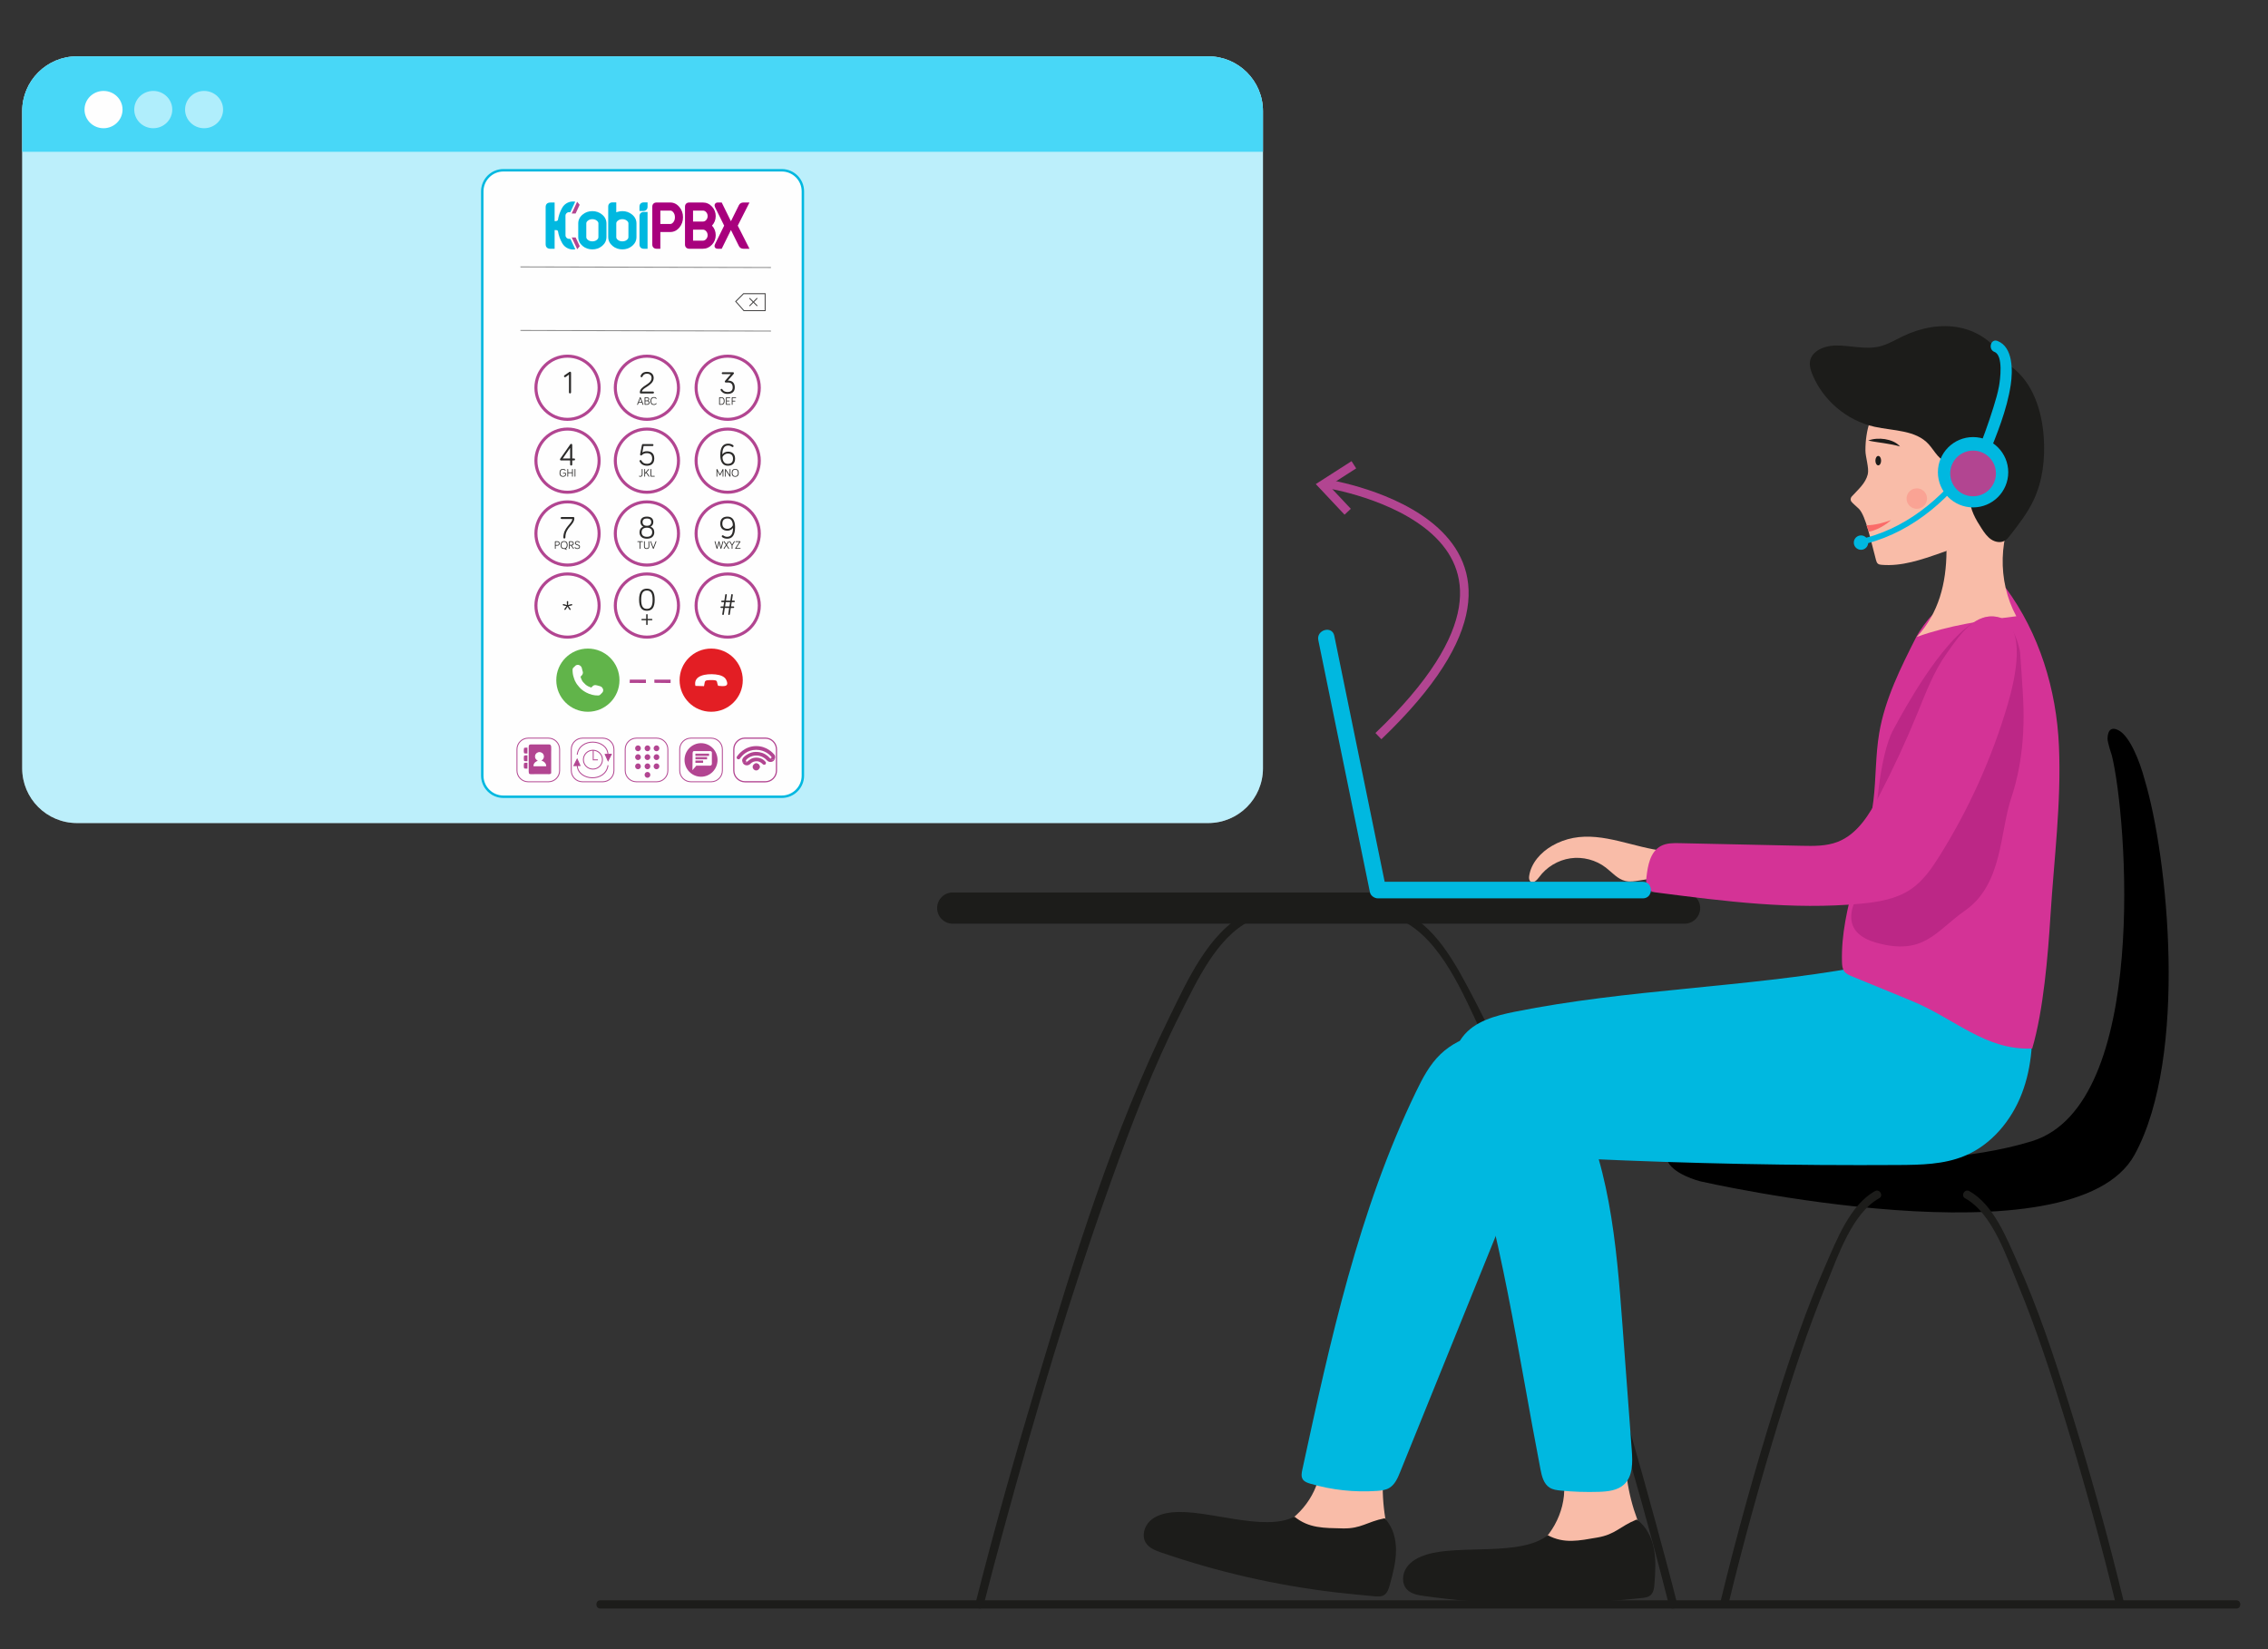 <?xml version="1.0" encoding="UTF-8"?>
<!DOCTYPE svg PUBLIC "-//W3C//DTD SVG 1.1//EN" "http://www.w3.org/Graphics/SVG/1.1/DTD/svg11.dtd">
<!-- Creator: CorelDRAW 2019 (64-Bit) -->
<svg xmlns="http://www.w3.org/2000/svg" xml:space="preserve" width="186.267mm" height="135.467mm" version="1.1" style="shape-rendering:geometricPrecision; text-rendering:geometricPrecision; image-rendering:optimizeQuality; fill-rule:evenodd; clip-rule:evenodd"
viewBox="0 0 18626.66 13546.66"
 xmlns:xlink="http://www.w3.org/1999/xlink">
 <rect x="0" y="0" width="18626.66" height="13546.66" fill="#333333" stroke="none"/>
 <defs>
  <style type="text/css">
   <![CDATA[
    .str8 {stroke:#B24591;stroke-width:70.56;stroke-miterlimit:22.926}
    .str3 {stroke:#B24591;stroke-width:25;stroke-miterlimit:22.926}
    .str4 {stroke:#00B8E0;stroke-width:25;stroke-miterlimit:22.926}
    .str0 {stroke:#00B8E0;stroke-width:20;stroke-miterlimit:22.926}
    .str2 {stroke:#B24591;stroke-width:10;stroke-miterlimit:22.926}
    .str5 {stroke:#FEFEFE;stroke-width:7.62;stroke-miterlimit:22.926}
    .str6 {stroke:#898989;stroke-width:7.62;stroke-miterlimit:22.926}
    .str7 {stroke:#434242;stroke-width:7.62;stroke-miterlimit:22.926}
    .str1 {stroke:#B24591;stroke-width:7.62;stroke-miterlimit:22.926}
    .fil17 {fill:none}
    .fil23 {fill:#FEFEFE}
    .fil13 {fill:#FEFEFE}
    .fil24 {fill:#E31E24}
    .fil15 {fill:#B24591}
    .fil12 {fill:#48D7F7}
    .fil16 {fill:#61B44A}
    .fil25 {fill:#FEFEFF}
    .fil19 {fill:#FEFEFE;fill-rule:nonzero}
    .fil18 {fill:#2B2A29;fill-rule:nonzero}
    .fil20 {fill:#B24591;fill-rule:nonzero}
    .fil2 {fill:black;fill-rule:nonzero}
    .fil3 {fill:#00B8E0;fill-rule:nonzero}
    .fil9 {fill:#00B8E0;fill-rule:nonzero}
    .fil1 {fill:#1C1C1A;fill-rule:nonzero}
    .fil5 {fill:#B24591;fill-rule:nonzero}
    .fil4 {fill:#D43396;fill-rule:nonzero}
    .fil0 {fill:#F9BCA8;fill-rule:nonzero}
    .fil6 {fill:#FB6B69;fill-rule:nonzero}
    .fil22 {fill:#A8007D;fill-rule:nonzero}
    .fil21 {fill:#00B8E0;fill-rule:nonzero}
    .fil8 {fill:#870D62;fill-rule:nonzero;fill-opacity:0.302}
    .fil7 {fill:#FB6B69;fill-rule:nonzero;fill-opacity:0.302}
    .fil11 {fill:#48D7F7;fill-opacity:0.361}
    .fil14 {fill:#FEFEFE;fill-opacity:0.569}
    .fil10 {fill:#FEFEFE}
   ]]>
  </style>
    <mask id="id0">
  <linearGradient id="id1" gradientUnits="userSpaceOnUse" x1="4401.43" y1="3185.03" x2="4920.47" y2="3185.03">
   <stop offset="0" style="stop-opacity:0; stop-color:white"/>
   <stop offset="1" style="stop-opacity:1; stop-color:white"/>
  </linearGradient>
     <rect style="fill:url(#id1)" x="4388.93" y="2913.01" width="544.04" height="544.03"/>
    </mask>
    <mask id="id2">
  <linearGradient id="id3" gradientUnits="userSpaceOnUse" x1="5053.47" y1="3185.03" x2="5572.51" y2="3185.03">
   <stop offset="0" style="stop-opacity:0; stop-color:white"/>
   <stop offset="1" style="stop-opacity:1; stop-color:white"/>
  </linearGradient>
     <rect style="fill:url(#id3)" x="5040.97" y="2913.01" width="544.04" height="544.03"/>
    </mask>
    <mask id="id4">
  <linearGradient id="id5" gradientUnits="userSpaceOnUse" x1="5716.86" y1="3185.03" x2="6235.9" y2="3185.03">
   <stop offset="0" style="stop-opacity:0; stop-color:white"/>
   <stop offset="1" style="stop-opacity:1; stop-color:white"/>
  </linearGradient>
     <rect style="fill:url(#id5)" x="5704.36" y="2913.01" width="544.04" height="544.03"/>
    </mask>
    <mask id="id6">
  <linearGradient id="id7" gradientUnits="userSpaceOnUse" x1="4401.43" y1="3783.89" x2="4920.47" y2="3783.89">
   <stop offset="0" style="stop-opacity:0; stop-color:white"/>
   <stop offset="1" style="stop-opacity:1; stop-color:white"/>
  </linearGradient>
     <rect style="fill:url(#id7)" x="4388.93" y="3511.88" width="544.04" height="544.03"/>
    </mask>
    <mask id="id8">
  <linearGradient id="id9" gradientUnits="userSpaceOnUse" x1="5053.47" y1="3783.89" x2="5572.51" y2="3783.89">
   <stop offset="0" style="stop-opacity:0; stop-color:white"/>
   <stop offset="1" style="stop-opacity:1; stop-color:white"/>
  </linearGradient>
     <rect style="fill:url(#id9)" x="5040.97" y="3511.88" width="544.04" height="544.03"/>
    </mask>
    <mask id="id10">
  <linearGradient id="id11" gradientUnits="userSpaceOnUse" x1="5716.86" y1="3783.89" x2="6235.9" y2="3783.89">
   <stop offset="0" style="stop-opacity:0; stop-color:white"/>
   <stop offset="1" style="stop-opacity:1; stop-color:white"/>
  </linearGradient>
     <rect style="fill:url(#id11)" x="5704.36" y="3511.88" width="544.04" height="544.03"/>
    </mask>
    <mask id="id12">
  <linearGradient id="id13" gradientUnits="userSpaceOnUse" x1="4401.43" y1="4382.05" x2="4920.47" y2="4382.05">
   <stop offset="0" style="stop-opacity:0; stop-color:white"/>
   <stop offset="1" style="stop-opacity:1; stop-color:white"/>
  </linearGradient>
     <rect style="fill:url(#id13)" x="4388.93" y="4110.04" width="544.04" height="544.03"/>
    </mask>
    <mask id="id14">
  <linearGradient id="id15" gradientUnits="userSpaceOnUse" x1="5053.47" y1="4382.05" x2="5572.51" y2="4382.05">
   <stop offset="0" style="stop-opacity:0; stop-color:white"/>
   <stop offset="1" style="stop-opacity:1; stop-color:white"/>
  </linearGradient>
     <rect style="fill:url(#id15)" x="5040.97" y="4110.04" width="544.04" height="544.03"/>
    </mask>
    <mask id="id16">
  <linearGradient id="id17" gradientUnits="userSpaceOnUse" x1="5716.86" y1="4382.05" x2="6235.9" y2="4382.05">
   <stop offset="0" style="stop-opacity:0; stop-color:white"/>
   <stop offset="1" style="stop-opacity:1; stop-color:white"/>
  </linearGradient>
     <rect style="fill:url(#id17)" x="5704.36" y="4110.04" width="544.04" height="544.03"/>
    </mask>
    <mask id="id18">
  <linearGradient id="id19" gradientUnits="userSpaceOnUse" x1="4401.43" y1="4974.08" x2="4920.47" y2="4974.08">
   <stop offset="0" style="stop-opacity:0; stop-color:white"/>
   <stop offset="1" style="stop-opacity:1; stop-color:white"/>
  </linearGradient>
     <rect style="fill:url(#id19)" x="4388.93" y="4702.06" width="544.04" height="544.04"/>
    </mask>
    <mask id="id20">
  <linearGradient id="id21" gradientUnits="userSpaceOnUse" x1="5053.47" y1="4974.08" x2="5572.51" y2="4974.08">
   <stop offset="0" style="stop-opacity:0; stop-color:white"/>
   <stop offset="1" style="stop-opacity:1; stop-color:white"/>
  </linearGradient>
     <rect style="fill:url(#id21)" x="5040.97" y="4702.06" width="544.04" height="544.04"/>
    </mask>
    <mask id="id22">
  <linearGradient id="id23" gradientUnits="userSpaceOnUse" x1="5716.86" y1="4974.08" x2="6235.9" y2="4974.08">
   <stop offset="0" style="stop-opacity:0; stop-color:white"/>
   <stop offset="1" style="stop-opacity:1; stop-color:white"/>
  </linearGradient>
     <rect style="fill:url(#id23)" x="5704.36" y="4702.06" width="544.04" height="544.04"/>
    </mask>
 </defs>
 <g id="Layer_x0020_1">
  <path class="fil0" d="M13670.72 6990.38c-252.62,-27.32 -499.69,-154.48 -749.4,-107.48 -60.87,11.46 -119.78,33.26 -173.45,64.19 -92.95,53.57 -172.73,141.1 -188.93,247.15 -2.55,16.69 -2.22,36.66 11.28,46.8 23.38,17.58 52.66,-11.42 69.82,-35.1 60.48,-83.43 155.63,-140.9 257.63,-155.59 101.99,-14.7 209.48,13.56 291.06,76.51 51.51,39.75 96.09,94.16 159.35,109.39 37.36,8.98 76.51,2.82 114.44,-3.37 74.9,-12.24 149.81,-24.48 224.7,-36.71l-16.5 -205.79z"/>
  <path class="fil0" d="M13348.49 11987.65c7.7,223.92 64.32,446.01 164.77,646.28 -452.92,65.23 -863.14,355.15 -1320.7,350.06 197.11,-100.01 398.11,-210.63 530.3,-387.78 132.19,-177.15 176.19,-439.16 45.07,-617.09l580.56 8.53z"/>
  <path class="fil1" d="M7824.8 7587.44l6010.1 0c70.86,0 128.3,-57.44 128.3,-128.3 0,-70.85 -57.44,-128.29 -128.3,-128.29l-6010.1 0c-70.86,0 -128.3,57.44 -128.3,128.29 0,70.86 57.44,128.3 128.3,128.3z"/>
  <path class="fil2" d="M13963.2 9462.1c0,0 1726.08,222.93 2727,-88.96 964.77,-300.62 778.03,-2669.08 653.76,-3168.35 -1.05,-3.08 -35.05,-103.87 -35.05,-135.48 0,-32.12 7.65,-115.43 93.26,-68.8 85.61,46.62 166.93,236.44 211.3,403.36 0.2,0.71 0.23,1.27 0.41,1.98 189.21,627.19 360.41,2264.03 -81.76,3077.37 -501.47,922.41 -3568.92,220.16 -3568.92,220.16 0,0 -238.13,-59.63 -273.19,-180.41 -35.06,-120.77 273.19,-60.87 273.19,-60.87z"/>
  <path class="fil1" d="M17379.04 13184.91c-123.23,-509.76 -263.52,-1016.22 -417.15,-1517.61 -115.49,-376.95 -238.3,-753.2 -389.06,-1117.75 -91.12,-220.32 -209.41,-582.9 -433.84,-706.72 -38.35,-21.15 -4.08,-79.94 34.33,-58.75 200.9,110.84 309.9,393.42 397.67,589.78 164.68,368.47 293.19,753.35 413.94,1138.04 171.35,545.95 325.25,1098.67 459.72,1654.92 10.29,42.54 -55.3,60.69 -65.61,18.09z"/>
  <path class="fil1" d="M14127.68 13166.82c134.47,-556.25 288.36,-1108.97 459.72,-1654.92 118.81,-378.51 245.45,-756.72 405.94,-1119.9 89.01,-201.41 199.71,-494.29 405.67,-607.92 38.37,-21.16 72.73,37.57 34.34,58.75 -224.52,123.86 -342.67,486.33 -433.85,706.72 -150.81,364.51 -273.57,740.81 -389.06,1117.75 -153.61,501.39 -293.92,1007.85 -417.15,1517.61 -10.29,42.54 -75.91,24.53 -65.61,-18.09z"/>
  <path class="fil1" d="M13707.85 13188.08c-145.96,-578.75 -308.34,-1153.78 -478.22,-1725.9 -300.16,-1010.89 -614.4,-2036.43 -1067.63,-2991.01 -142.07,-299.2 -323.9,-744.24 -638.36,-904.3 -39.03,-19.86 -4.64,-78.58 34.33,-58.74 257.66,131.14 418.16,451.67 546.17,694.73 224.57,426.37 401.21,878.69 566.86,1330.54 355.71,970.29 650.77,1963.35 923.13,2959.9 61.52,225.07 122.26,450.45 179.33,676.69 10.71,42.47 -54.89,60.58 -65.61,18.09z"/>
  <path class="fil1" d="M8011.84 13169.99c155.08,-614.88 328.22,-1225.72 510.21,-1833.11 302.55,-1009.78 618.04,-2038.08 1084.22,-2986.54 140.42,-285.72 319.51,-688.74 621.05,-842.21 38.94,-19.81 73.41,38.86 34.34,58.74 -270.67,137.76 -433.52,494.42 -563.34,750.92 -226.3,447.14 -406.07,917.96 -574.78,1389.29 -335.03,936.04 -618.11,1891.06 -879.26,2850.09 -57.15,209.88 -113.63,420 -166.83,630.91 -10.7,42.43 -76.33,24.46 -65.61,-18.09z"/>
  <path class="fil1" d="M13441.52 12481.59c-141.27,58.06 -172.66,122.21 -323.21,148.02 -150.54,25.8 -271.9,53.17 -406.61,-18.82 -221.44,175.79 -724.63,74.85 -994.66,158.62 -62.9,19.52 -125.5,50.58 -163.5,104.35 -38.01,53.77 -43.63,134.42 1.5,182.36 34.74,36.92 88.85,46.52 139.06,53.56 486.75,68.23 980.87,83.79 1470.95,46.3 105.53,-8.08 210.85,-18.61 316.17,-29.12 26.08,-2.61 53.91,-5.94 73.84,-22.94 26.07,-22.24 30.36,-60.25 32.79,-94.43 6.78,-95.53 13.52,-192.34 -4.34,-286.43 -17.84,-94.1 -63.38,-186.75 -141.99,-241.47z"/>
  <path class="fil0" d="M11375.61 11968.79c-35.39,221.23 -22.44,450.07 37.73,665.88 -457,-22.86 -915.22,182.99 -1363.31,90.23 212.64,-60.35 431.13,-130.37 594.85,-278.86 163.72,-148.5 257.16,-397.2 162.6,-597l568.13 119.75z"/>
  <path class="fil1" d="M11372.16 12471.4c-149.78,29.9 -192.9,86.83 -345.6,83.28 -152.67,-3.56 -277.04,0.02 -395.42,-96.48 -251.06,130.05 -725.54,-65.54 -1006.64,-35.12 -65.46,7.08 -132.85,25.57 -180.47,71.04 -47.63,45.48 -68.6,123.56 -33.51,179.26 27.01,42.91 78.29,62.71 126.2,79.24 464.62,160.35 946.59,270.39 1434.75,327.61 105.1,12.31 210.49,22.2 315.88,32.07 26.08,2.45 54.05,4.53 76.87,-8.34 29.85,-16.83 41.33,-53.3 50.28,-86.38 25,-92.46 50.17,-186.17 50.7,-281.96 0.54,-95.77 -26.39,-195.44 -93.04,-264.22z"/>
  <path class="fil3" d="M12891.34 8931.79c327.1,587.76 383.93,1282.75 433.78,1953.56 25.5,343.07 51,686.14 76.49,1029.2 7.32,98.53 9.26,211.71 -63.2,278.89 -54.08,50.12 -133.85,58.42 -207.53,60.8 -104.25,3.36 -208.7,-0.06 -312.49,-10.22 -31.88,-3.11 -64.94,-7.29 -91.96,-24.49 -48.69,-30.99 -63.9,-93.87 -74.86,-150.54 -185.97,-962.88 -320.36,-1940.59 -629.17,-2871.37 -74.44,-224.42 -153.11,-491.16 -10.67,-679.88 97.75,-129.54 269.22,-174.89 428.32,-206.83 928.81,-186.44 1884.98,-197.8 2817.35,-365.56l441.69 275.56 -2807.75 710.88z"/>
  <path class="fil1" d="M18366.63 13213.05c-1518.74,0 -3037.48,0 -4556.22,0 -2403.96,0 -4807.89,0 -7211.84,0 -555.96,0 -1111.93,0 -1667.88,0 -43.78,0 -43.86,-68.03 0,-68.03 1518.74,0 3037.47,0 4556.21,0 2403.93,0 4807.89,0 7211.85,0 555.95,0 1111.91,0 1667.88,0 43.77,0 43.85,68.03 0,68.03z"/>
  <path class="fil3" d="M16679.69 8273.68c23.48,238.55 11.33,484.93 -74.59,708.73 -85.92,223.78 -252.23,423.32 -474.11,514.05 -168.4,68.88 -355.4,72.01 -537.34,73.16 -858.24,5.42 -1716.64,-11.68 -2574,-51.28 -116.06,-5.36 -237.1,-10.25 -343.21,37.1 -173.22,77.29 -259.38,269.17 -330.56,444.98 -282.48,697.6 -564.96,1395.19 -847.44,2092.79 -19.9,49.15 -42.63,101.71 -88.21,128.84 -30.4,18.09 -66.93,22.16 -102.25,24.62 -184.09,12.82 -370.43,-7.42 -547.48,-59.48 -23.42,-6.89 -48.62,-15.76 -61.54,-36.47 -14.21,-22.72 -9.02,-52.02 -3.35,-78.2 229.12,-1058.31 462.1,-2128.1 933.01,-3103.17 54.06,-111.96 112.84,-224.7 202.76,-310.56 171.54,-163.78 424.33,-202.48 660.42,-225.19 975.11,-93.78 1979.16,-53.3 2907.11,-367.2 43.69,-14.79 90.94,-33.48 112.73,-74.11 21.8,-40.64 -5.12,-105.72 -50.88,-100.05l1218.93 381.44z"/>
  <path class="fil4" d="M16471.76 4827.72c-115.34,65.9 -230.24,141.27 -427.22,182.08 -50.29,10.43 -135.32,12.15 -175.61,44 -33.54,26.52 -110.27,137.26 -129.58,175.42 -128.57,253.98 -258.8,512.89 -305.96,793.65 -30.71,182.8 -25.21,369.8 -47.39,553.82 -54.02,448.2 -271.19,874.01 -258.12,1325.27 0.78,27.11 3,55.95 19.19,77.72 15.13,20.34 39.75,30.84 63.19,40.47 162.95,66.92 325.88,133.85 488.83,200.76 356.11,146.26 606.51,408.95 991.11,391.89 92.27,-311.89 129.48,-765.33 149.86,-1090.4 29.12,-464.66 90.09,-928.96 69.73,-1394.07 -20.35,-465.12 -161.27,-926.23 -438.03,-1300.61z"/>
  <path class="fil0" d="M15877.63 3006.17c-169.83,-21.78 -336.15,89.93 -422.19,237.97 -86.04,148.03 -135.45,285.94 -135.07,457.17 0.13,52.23 31.91,144.59 19.24,195.26 -18.46,73.8 -78.62,123.86 -129.82,180.11 -14.4,15.81 -12.29,30.91 -6.12,41.81 6.35,11.19 54.23,51.76 63.19,60.98 58.1,59.8 98.4,266.43 140.29,420.26 3.1,11.38 6.85,23.47 16.07,30.81 8.35,6.65 19.58,8.1 30.22,9 164.25,14.03 325.62,-41.36 481.16,-95.95 45.52,-15.98 91.03,-31.95 136.54,-47.93 156.42,-54.9 323.49,-117.76 416.59,-254.91 80.26,-118.27 89.7,-271.5 70.96,-413.21 -37.93,-286.76 -183.56,-557.97 -401.65,-748l-279.41 -73.37z"/>
  <path class="fil0" d="M15986.31 4525.43c-1.44,265.42 -63.48,511.56 -243.94,706.19 262.39,-94.28 540.49,-135.75 817.27,-169.54 -158.21,-291 -148.14,-666.24 25.44,-948.35l-598.77 411.7z"/>
  <path class="fil1" d="M16464.81 2980.15c-61.04,-149.72 -207.69,-255.29 -365.95,-288.34 -158.25,-33.06 -325.44,0.32 -471.18,70.3 -62.83,30.17 -123.36,67.34 -191.13,83.64 -118.12,28.4 -241.39,-9.93 -362.85,-7.74 -90.16,1.64 -196.7,43.95 -209.08,133.25 -4.76,34.36 6,68.89 18.96,101.06 86.75,215.32 284,382.63 510.61,433.05 155.72,34.67 339.36,25.73 446.15,144.24 50.77,56.36 88.84,142.91 164.63,145.47 60.99,2.05 123.99,-55.65 176.29,-24.21 32.36,19.46 39.21,63.52 35.91,101.15 -6.57,75.05 -39.52,146.78 -39.2,222.12 0.39,90.2 48.07,172.78 97.49,248.24 21.59,32.95 44.59,66.31 77.21,88.38 32.63,22.07 77.36,30.62 111.57,11.09 18.15,-10.36 31.47,-27.28 44.32,-43.78 70.9,-91.11 142.39,-183.15 191.95,-287.44 76.33,-160.6 96.79,-343.4 84.35,-520.79 -15.26,-217.83 -89.07,-446.99 -264.74,-576.7 -17.17,-12.67 -39.33,-24.71 -58.79,-15.93l3.48 -17.06z"/>
  <path class="fil3" d="M16261.49 3745.41c-226.64,332.36 -533.95,615.02 -930.82,719.19 -29.14,7.65 -41.56,-37.43 -12.44,-45.07 385.07,-101.07 683.01,-375.26 902.89,-697.71 16.85,-24.71 57.38,-1.35 40.37,23.59z"/>
  <path class="fil3" d="M16229.37 3740.32c52.97,-129.87 101.24,-261.52 142.61,-395.57 17.38,-56.32 34.52,-113.02 45.23,-171.06 9.87,-53.47 37.13,-253.92 -36.77,-282.74 -55.44,-21.62 -31.32,-112.05 24.86,-90.14 129.02,50.32 125.51,245.73 108.53,359.64 -30.86,207.02 -115.67,411.95 -194.31,604.72 -22.43,54.96 -112.91,30.92 -90.15,-24.85z"/>
  <path class="fil3" d="M15225 4457.06c0,32.65 26.46,59.12 59.11,59.12 32.65,0 59.12,-26.47 59.12,-59.12 0,-32.64 -26.47,-59.11 -59.12,-59.11 -32.65,0 -59.11,26.47 -59.11,59.11z"/>
  <path class="fil3" d="M15915.7 3879.12c0,159.5 129.29,288.8 288.79,288.8 159.49,0 288.79,-129.3 288.79,-288.8 0,-159.49 -129.3,-288.79 -288.79,-288.79 -159.5,0 -288.79,129.3 -288.79,288.79z"/>
  <path class="fil5" d="M16016.8 3889c0,103.65 84.03,187.68 187.69,187.68 103.66,0 187.69,-84.03 187.69,-187.68 0,-103.66 -84.03,-187.69 -187.69,-187.69 -103.66,0 -187.69,84.03 -187.69,187.69z"/>
  <path class="fil1" d="M15604.77 3667.41c-31.46,-36.22 -78.96,-52.55 -124.19,-60.33 -23.04,-3.53 -46.31,-4.42 -69.39,-2.73 -23.07,1.41 -45.9,6.49 -67.96,14.3 45.73,10.53 89.04,14.97 132.06,22.02 21.51,3.11 42.82,7.02 64.25,11.13 21.25,4.8 43,8.6 65.23,15.61z"/>
  <path class="fil1" d="M15402.34 3783.87c0,21.39 10.49,38.72 23.44,38.72 12.95,0 23.45,-17.33 23.45,-38.72 0,-21.4 -10.5,-38.74 -23.45,-38.74 -12.95,0 -23.44,17.34 -23.44,38.74z"/>
  <path class="fil6" d="M15328.6 4313.88c0,0 69.24,6.2 202.21,-41.49 0,0 -82.41,76.96 -182.89,95.39l-19.32 -53.9z"/>
  <path class="fil7" d="M15658.27 4095.39c0,46.44 37.65,84.08 84.1,84.08 46.44,0 84.08,-37.64 84.08,-84.08 0,-46.44 -37.64,-84.09 -84.08,-84.09 -46.45,0 -84.1,37.65 -84.1,84.09z"/>
  <path class="fil8" d="M15318.76 7265.25l72.96 -426.04 13.52 -118.23c0,0 29.3,-511.64 141.41,-721.6 112.11,-209.97 387.91,-702.81 648.23,-876.55 327.34,-218.49 395.46,234.43 395.46,234.43 6.12,83.58 13.01,165.09 24.47,366.92 24.45,431.14 -55.88,707.05 -97.86,833.2 -93.76,281.83 -69.31,705.84 -377.69,921.68 -241.92,169.31 -338.29,376.33 -734.02,263.19 -395.74,-113.13 -86.48,-477 -86.48,-477z"/>
  <path class="fil4" d="M16426.57 5073.25c-204.18,-57.83 -335.08,148.05 -440.55,296.52 -105.49,148.48 -169.93,321.35 -238.93,489.91 -93.28,227.88 -196.87,451.55 -310.32,670.08 -81.37,156.73 -180.43,322.22 -345.2,385.75 -92.78,35.76 -195.14,34.12 -294.57,31.98 -333.95,-7.17 -667.91,-14.33 -1001.88,-21.51 -52.95,-1.14 -108.66,-1.64 -155.27,23.56 -87.18,47.16 -107.55,160.99 -118.15,259.54 -3.63,33.73 -5.7,72.34 17.93,96.71 18.09,18.64 45.97,22.99 71.73,26.32 553.81,71.54 1113.09,143.22 1669.07,91.15 144.72,-13.55 294.3,-37.59 414.3,-119.61 100.67,-68.78 171.56,-172.36 236.2,-275.75 240.01,-383.9 427.58,-800.53 555.9,-1234.72 68.5,-231.79 155.49,-634.06 -60.26,-719.93z"/>
  <path class="fil9" d="M13492.49 7379.32c-725.28,0 -1450.57,0 -2175.84,0 -28.2,0 -59.68,-20.99 -65.61,-49.95 -141.33,-690.36 -282.66,-1380.72 -423.99,-2071.08 -17.5,-85.48 113.63,-122.03 131.2,-36.17 141.32,690.36 282.66,1380.71 423.99,2071.07 -21.87,-16.64 -43.73,-33.3 -65.59,-49.95 725.27,0 1450.56,0 2175.84,0 87.55,0 87.69,136.08 0,136.08z"/>
  <path class="fil10" d="M10372.49 6310.85c0,248.5 -201.35,449.82 -449.85,449.82l-9290.48 0c-248.52,0 -449.84,-201.32 -449.84,-449.82l0 -5398.14c0,-248.46 201.32,-449.91 449.84,-449.91l9290.48 -0.01c248.51,0 449.84,201.46 449.84,449.92l0.01 5398.14z"/>
  <path class="fil11" d="M10372.49 6310.85c0,248.5 -201.35,449.82 -449.85,449.82l-9290.48 0c-248.52,0 -449.84,-201.32 -449.84,-449.82l0 -5398.14c0,-248.46 201.32,-449.91 449.84,-449.91l9290.48 -0.01c248.51,0 449.84,201.46 449.84,449.92l0.01 5398.14z"/>
  <path class="fil12" d="M182.31 1246.51l0 -333.79c0,-248.47 201.33,-449.92 449.85,-449.92l9290.49 -0.01c248.5,0 449.83,201.46 449.83,449.93l0 333.79 -10190.17 0z"/>
  <ellipse class="fil13" cx="850.29" cy="900.14" rx="156.15" ry="153.15"/>
  <path class="fil14" d="M1258.69 746.99c86.24,0 156.15,68.57 156.15,153.15 0,84.58 -69.91,153.15 -156.15,153.15 -86.24,0 -156.15,-68.57 -156.15,-153.15 0,-84.58 69.91,-153.15 156.15,-153.15z"/>
  <path class="fil14" d="M1676.1 746.99c86.24,0 156.15,68.57 156.15,153.15 0,84.58 -69.91,153.15 -156.15,153.15 -86.24,0 -156.15,-68.57 -156.15,-153.15 0,-84.58 69.91,-153.15 156.15,-153.15z"/>
  <g id="_2200776085728">
   <path class="fil10 str0" d="M4133.98 1398.61l2286.86 0c95.22,0 173.12,77.9 173.12,173.13l0 4799.73c0,95.23 -77.9,173.13 -173.12,173.13l-2286.86 0c-95.23,0 -173.13,-77.9 -173.13,-173.13l0 -4799.73c0,-95.23 77.9,-173.13 173.13,-173.13z"/>
   <polygon class="fil15" points="5171.39,5609.62 5305.03,5610.49 5304.79,5582.67 5172.31,5582.35 "/>
   <polygon class="fil15" points="5374.3,5608.94 5507.31,5610.6 5507.85,5582.77 5374.01,5582.51 "/>
   <path class="fil16" d="M4828.19 5327.53c143.33,0 259.52,116.19 259.52,259.52 0,143.33 -116.19,259.52 -259.52,259.52 -143.33,0 -259.52,-116.19 -259.52,-259.52 0,-143.33 116.19,-259.52 259.52,-259.52z"/>
   <path class="fil17 str1" d="M4337.7 6063.22l166.45 0c50.57,0 91.95,41.38 91.95,91.96l0 174.55c0,50.58 -41.38,91.96 -91.95,91.96l-166.45 0c-50.57,0 -91.95,-41.38 -91.95,-91.96l0 -174.55c0,-50.58 41.38,-91.96 91.95,-91.96z"/>
   <path class="fil17 str1" d="M4783.75 6063.22l166.44 0c50.58,0 91.96,41.38 91.96,91.96l0 174.55c0,50.58 -41.38,91.96 -91.96,91.96l-166.44 0c-50.58,0 -91.95,-41.38 -91.95,-91.96l0 -174.55c0,-50.58 41.37,-91.96 91.95,-91.96z"/>
   <path class="fil17 str1" d="M5226.55 6063.22l166.44 0c50.58,0 91.96,41.38 91.96,91.96l0 174.55c0,50.58 -41.38,91.96 -91.96,91.96l-166.44 0c-50.58,0 -91.95,-41.38 -91.95,-91.96l0 -174.55c0,-50.58 41.37,-91.96 91.95,-91.96z"/>
   <path class="fil17 str1" d="M5674.22 6063.22l166.45 0c50.58,0 91.95,41.38 91.95,91.96l0 174.55c0,50.58 -41.37,91.96 -91.95,91.96l-166.45 0c-50.58,0 -91.95,-41.38 -91.95,-91.96l0 -174.55c0,-50.58 41.37,-91.96 91.95,-91.96z"/>
   <path class="fil17 str2" d="M6118.65 6063.22l166.44 0c50.58,0 91.96,41.38 91.96,91.96l0 174.55c0,50.58 -41.38,91.96 -91.96,91.96l-166.44 0c-50.58,0 -91.96,-41.38 -91.96,-91.96l0 -174.55c0,-50.58 41.38,-91.96 91.96,-91.96z"/>
   <path class="fil17 str3" d="M4660.95 2925.51c143.33,0 259.52,116.19 259.52,259.52 0,143.33 -116.19,259.51 -259.52,259.51 -143.33,0 -259.52,-116.18 -259.52,-259.51 0,-143.33 116.19,-259.52 259.52,-259.52z"/>
   <path class="fil17 str3" d="M5312.99 2925.51c143.32,0 259.52,116.19 259.52,259.52 0,143.33 -116.2,259.51 -259.52,259.51 -143.33,0 -259.52,-116.18 -259.52,-259.51 0,-143.33 116.19,-259.52 259.52,-259.52z"/>
   <path class="fil17 str3" d="M5976.38 2925.51c143.33,0 259.52,116.19 259.52,259.52 0,143.33 -116.19,259.51 -259.52,259.51 -143.33,0 -259.52,-116.18 -259.52,-259.51 0,-143.33 116.19,-259.52 259.52,-259.52z"/>
   <path class="fil17 str3" d="M4660.95 3524.38c143.33,0 259.52,116.18 259.52,259.51 0,143.33 -116.19,259.52 -259.52,259.52 -143.33,0 -259.52,-116.19 -259.52,-259.52 0,-143.33 116.19,-259.51 259.52,-259.51z"/>
   <path class="fil17 str3" d="M5312.99 3524.38c143.32,0 259.52,116.18 259.52,259.51 0,143.33 -116.2,259.52 -259.52,259.52 -143.33,0 -259.52,-116.19 -259.52,-259.52 0,-143.33 116.19,-259.51 259.52,-259.51z"/>
   <path class="fil17 str3" d="M5976.38 3524.38c143.33,0 259.52,116.18 259.52,259.51 0,143.33 -116.19,259.52 -259.52,259.52 -143.33,0 -259.52,-116.19 -259.52,-259.52 0,-143.33 116.19,-259.51 259.52,-259.51z"/>
   <path class="fil17 str3" d="M4660.95 4122.54c143.33,0 259.52,116.19 259.52,259.51 0,143.33 -116.19,259.52 -259.52,259.52 -143.33,0 -259.52,-116.19 -259.52,-259.52 0,-143.32 116.19,-259.51 259.52,-259.51z"/>
   <path class="fil17 str3" d="M5312.99 4122.54c143.32,0 259.52,116.19 259.52,259.51 0,143.33 -116.2,259.52 -259.52,259.52 -143.33,0 -259.52,-116.19 -259.52,-259.52 0,-143.32 116.19,-259.51 259.52,-259.51z"/>
   <path class="fil17 str3" d="M5976.38 4122.54c143.33,0 259.52,116.19 259.52,259.51 0,143.33 -116.19,259.52 -259.52,259.52 -143.33,0 -259.52,-116.19 -259.52,-259.52 0,-143.32 116.19,-259.51 259.52,-259.51z"/>
   <path class="fil17 str3" d="M4660.95 4714.56c143.33,0 259.52,116.19 259.52,259.52 0,143.33 -116.19,259.52 -259.52,259.52 -143.33,0 -259.52,-116.19 -259.52,-259.52 0,-143.33 116.19,-259.52 259.52,-259.52z"/>
   <path class="fil17 str3" d="M5312.99 4714.56c143.32,0 259.52,116.19 259.52,259.52 0,143.33 -116.2,259.52 -259.52,259.52 -143.33,0 -259.52,-116.19 -259.52,-259.52 0,-143.33 116.19,-259.52 259.52,-259.52z"/>
   <path class="fil17 str3" d="M5976.38 4714.56c143.33,0 259.52,116.19 259.52,259.52 0,143.33 -116.19,259.52 -259.52,259.52 -143.33,0 -259.52,-116.19 -259.52,-259.52 0,-143.33 116.19,-259.52 259.52,-259.52z"/>
   <path class="fil17 str4" style="mask:url(#id0)" d="M4660.95 2925.51c143.33,0 259.52,116.19 259.52,259.52 0,143.33 -116.19,259.51 -259.52,259.51 -143.33,0 -259.52,-116.18 -259.52,-259.51 0,-143.33 116.19,-259.52 259.52,-259.52z"/>
   <path class="fil17 str4" style="mask:url(#id2)" d="M5312.99 2925.51c143.32,0 259.52,116.19 259.52,259.52 0,143.33 -116.2,259.51 -259.52,259.51 -143.33,0 -259.52,-116.18 -259.52,-259.51 0,-143.33 116.19,-259.52 259.52,-259.52z"/>
   <path class="fil17 str4" style="mask:url(#id4)" d="M5976.38 2925.51c143.33,0 259.52,116.19 259.52,259.52 0,143.33 -116.19,259.51 -259.52,259.51 -143.33,0 -259.52,-116.18 -259.52,-259.51 0,-143.33 116.19,-259.52 259.52,-259.52z"/>
   <path class="fil17 str4" style="mask:url(#id6)" d="M4660.95 3524.38c143.33,0 259.52,116.18 259.52,259.51 0,143.33 -116.19,259.52 -259.52,259.52 -143.33,0 -259.52,-116.19 -259.52,-259.52 0,-143.33 116.19,-259.51 259.52,-259.51z"/>
   <path class="fil17 str4" style="mask:url(#id8)" d="M5312.99 3524.38c143.32,0 259.52,116.18 259.52,259.51 0,143.33 -116.2,259.52 -259.52,259.52 -143.33,0 -259.52,-116.19 -259.52,-259.52 0,-143.33 116.19,-259.51 259.52,-259.51z"/>
   <path class="fil17 str4" style="mask:url(#id10)" d="M5976.38 3524.38c143.33,0 259.52,116.18 259.52,259.51 0,143.33 -116.19,259.52 -259.52,259.52 -143.33,0 -259.52,-116.19 -259.52,-259.52 0,-143.33 116.19,-259.51 259.52,-259.51z"/>
   <path class="fil17 str4" style="mask:url(#id12)" d="M4660.95 4122.54c143.33,0 259.52,116.19 259.52,259.51 0,143.33 -116.19,259.52 -259.52,259.52 -143.33,0 -259.52,-116.19 -259.52,-259.52 0,-143.32 116.19,-259.51 259.52,-259.51z"/>
   <path class="fil17 str4" style="mask:url(#id14)" d="M5312.99 4122.54c143.32,0 259.52,116.19 259.52,259.51 0,143.33 -116.2,259.52 -259.52,259.52 -143.33,0 -259.52,-116.19 -259.52,-259.52 0,-143.32 116.19,-259.51 259.52,-259.51z"/>
   <path class="fil17 str4" style="mask:url(#id16)" d="M5976.38 4122.54c143.33,0 259.52,116.19 259.52,259.51 0,143.33 -116.19,259.52 -259.52,259.52 -143.33,0 -259.52,-116.19 -259.52,-259.52 0,-143.32 116.19,-259.51 259.52,-259.51z"/>
   <path class="fil17 str4" style="mask:url(#id18)" d="M4660.95 4714.56c143.33,0 259.52,116.19 259.52,259.52 0,143.33 -116.19,259.52 -259.52,259.52 -143.33,0 -259.52,-116.19 -259.52,-259.52 0,-143.33 116.19,-259.52 259.52,-259.52z"/>
   <path class="fil17 str4" style="mask:url(#id20)" d="M5312.99 4714.56c143.32,0 259.52,116.19 259.52,259.52 0,143.33 -116.2,259.52 -259.52,259.52 -143.33,0 -259.52,-116.19 -259.52,-259.52 0,-143.33 116.19,-259.52 259.52,-259.52z"/>
   <path class="fil17 str4" style="mask:url(#id22)" d="M5976.38 4714.56c143.33,0 259.52,116.19 259.52,259.52 0,143.33 -116.19,259.52 -259.52,259.52 -143.33,0 -259.52,-116.19 -259.52,-259.52 0,-143.33 116.19,-259.52 259.52,-259.52z"/>
   <path class="fil18" d="M4672.79 3077.11l0 146.07c0,4.67 3.88,8.55 8.54,8.55 4.66,0 8.55,-3.88 8.55,-8.55l0 -161.36c0,-4.66 -3.89,-8.54 -8.55,-8.54 -1.81,0 -3.36,0.51 -5.18,1.81l-40.66 28.23c-2.33,1.55 -3.63,4.4 -3.63,6.99 0,4.41 3.89,8.29 8.29,8.29 1.81,0 3.37,-0.52 4.92,-1.55l27.72 -19.94z"/>
   <path class="fil18" d="M5261.31 3087.83c-0.52,1.55 -0.52,2.59 -0.52,2.85 0,4.4 3.63,8.02 8.03,8.02 3.36,0 5.96,-1.81 7.51,-5.18 5.96,-12.95 15.28,-23.82 36.78,-23.82 24.6,0 38.07,15.02 38.07,34.96 0,56.2 -96.35,62.42 -96.35,119.4 0,4.41 3.63,8.03 8.03,8.03l99.98 0c4.4,0 8.03,-3.62 8.03,-8.03 0,-4.4 -3.63,-8.03 -8.03,-8.03l-90.4 0c0,-31.08 96.1,-49.21 96.1,-111.37 0,-30.3 -20.72,-50.5 -55.43,-50.5 -26.68,0 -44.81,12.69 -51.8,33.67l0 0z"/>
   <path class="fil18" d="M5269.27 3301.01l-21.82 0 10.86 -28.17 10.96 28.17zm1.94 5.71l6.63 16.95c0.46,1.2 1.47,2.12 3.04,2.12 1.93,0 3.22,-1.48 3.22,-3.13 0,-0.28 -0.09,-0.92 -0.28,-1.38l-22.47 -56.82c-0.46,-1.11 -1.47,-2.12 -3.04,-2.12 -1.65,0 -2.48,1.01 -2.94,2.12l-22.47 56.82c-0.19,0.36 -0.28,1.01 -0.28,1.38 0,1.65 1.38,3.13 3.13,3.13 1.57,0 2.58,-1.02 3.04,-2.21l6.72 -16.86 25.7 0zm29.01 -37.94l12.43 0c8.56,0 12.52,4.06 12.52,10.69 0,6.44 -4.33,10.68 -12.52,10.68l-12.43 0 0 -21.37zm0 26.71l15.19 0c7.83,0 12.62,4.33 12.62,11.88 0,7.46 -4.24,11.97 -12.62,11.97l-15.19 0 0 -23.85zm15.28 29.56c12.16,0 18.88,-7 18.88,-17.68 0,-8.93 -5.16,-13.72 -11.79,-15.38 5.16,-1.47 8.94,-6.45 8.94,-12.52 0,-9.95 -5.81,-16.4 -18.79,-16.4l-15.66 0c-1.65,0 -3.13,1.39 -3.13,3.14l0 55.71c0,1.75 1.48,3.13 3.13,3.13l18.42 0zm55.53 1.29c8.48,0 16.76,-3.87 20.82,-9.76 0.37,-0.55 0.55,-1.01 0.55,-1.75 0,-1.66 -1.29,-2.95 -2.95,-2.95 -0.73,0 -1.75,0.28 -2.39,1.2 -3.59,5.16 -9.95,7.55 -16.03,7.55 -14.18,0 -22.28,-7.37 -22.28,-26.52 0,-18.05 8.1,-26.62 22.28,-26.62 6.91,0 12.9,3.41 16.03,7.74 0.73,0.92 1.56,1.2 2.39,1.2 1.66,0 2.95,-1.29 2.95,-2.95 0,-0.64 -0.18,-1.29 -0.65,-1.93 -4.32,-5.99 -11.97,-9.77 -20.72,-9.77 -17.86,0 -28.73,10.5 -28.73,32.33 0,22.65 10.87,32.23 28.73,32.23z"/>
   <path class="fil18" d="M5977.15 3126.42l48.44 -55.43c1.55,-1.81 2.07,-3.63 2.07,-5.44 0,-4.4 -3.37,-7.77 -7.77,-7.77l-84.44 0c-4.4,0 -7.77,3.37 -7.77,7.77 0,4.41 3.37,7.77 7.77,7.77l66.83 0 -47.66 55.43c-1.3,1.55 -2.07,3.11 -2.07,5.44 0,4.4 3.36,7.77 7.77,7.77l18.13 0c29.52,0 39.11,16.83 39.11,40.4 0,24.09 -13.99,37.82 -42.74,37.82 -20.98,0 -34.19,-8.55 -42.22,-21.76 -2.07,-3.37 -4.66,-4.14 -6.99,-4.14 -4.4,0 -7.77,3.36 -7.77,7.77 0,1.81 0.52,3.11 1.29,4.4 10.11,16.84 27.98,29.27 55.69,29.27 39.37,0 59.83,-19.43 59.83,-53.36 0,-29.01 -12.69,-55.94 -54.91,-55.94l-2.59 0z"/>
   <path class="fil18" d="M5912.57 3268.78l9.86 0c13.72,0 22.1,6.36 22.1,25.33 0,19.15 -8.38,25.23 -22.1,25.23l-9.86 0 0 -50.56zm-3.13 -5.71c-1.75,0 -3.13,1.39 -3.13,3.14l0 55.71c0,1.75 1.38,3.13 3.13,3.13l12.99 0c17.59,0 28.45,-8.19 28.45,-30.94 0,-22.75 -10.86,-31.04 -28.45,-31.04l-12.99 0zm86.57 61.98c1.56,0 2.85,-1.29 2.85,-2.85 0,-1.57 -1.29,-2.86 -2.85,-2.86l-27.44 0 0 -22.65 20.25 0c1.57,0 2.86,-1.29 2.86,-2.86 0,-1.56 -1.29,-2.85 -2.86,-2.85l-20.25 0 0 -22.2 26.42 0c1.57,0 2.86,-1.29 2.86,-2.85 0,-1.57 -1.29,-2.86 -2.86,-2.86l-29.56 0c-1.75,0 -3.13,1.39 -3.13,3.14l0 55.71c0,1.75 1.38,3.13 3.13,3.13l30.58 0zm20.26 -27.63l20.26 0c1.56,0 2.85,-1.28 2.85,-2.85 0,-1.57 -1.29,-2.86 -2.85,-2.86l-20.26 0 0 -22.93 26.43 0c1.56,0 2.85,-1.29 2.85,-2.85 0,-1.57 -1.29,-2.86 -2.85,-2.86l-29.56 0c-1.75,0 -3.14,1.39 -3.14,3.14l0 56.45c0,1.75 1.39,3.13 3.14,3.13 1.75,0 3.13,-1.38 3.13,-3.13l0 -25.24z"/>
   <path class="fil18" d="M4699.66 3765.83l0 -111.37c0,-4.66 -3.88,-8.55 -8.54,-8.55 -3.37,0 -5.44,1.56 -7,3.63l-83.4 119.14c-1.29,1.81 -1.81,3.37 -1.81,5.18 0,4.41 3.63,8.03 8.03,8.03l75.63 0 0 33.67c0,4.67 3.88,8.55 8.55,8.55 4.66,0 8.54,-3.88 8.54,-8.55l0 -33.67 14.77 0c4.66,0 8.28,-3.62 8.28,-8.29 0,-4.4 -3.62,-7.77 -8.28,-7.77l-14.77 0zm-77.7 0l60.61 -87.02 0 87.02 -60.61 0z"/>
   <path class="fil18" d="M4624.31 3910.57c-14.18,0 -22.29,-7.36 -22.29,-26.52 0,-18.05 8.11,-26.61 22.29,-26.61 7,0 12.89,3.41 16.02,7.73 0.74,0.93 1.57,1.2 2.4,1.2 1.66,0 2.94,-1.29 2.94,-2.94 0,-0.65 -0.18,-1.29 -0.64,-1.94 -4.33,-5.98 -11.97,-9.76 -20.72,-9.76 -17.87,0 -28.73,10.5 -28.73,32.32 0,22.66 10.86,32.23 28.73,32.23 11.14,0 17.59,-4.97 22.01,-10.12 0.83,-1.02 1.2,-1.94 1.2,-3.04l0 -16.12c0,-1.56 -1.39,-2.85 -2.86,-2.85l-18.6 0c-1.57,0 -2.85,1.29 -2.85,2.85 0,1.57 1.28,2.85 2.85,2.85l15.38 0 0 13.36c-3.04,3.77 -8.57,7.36 -17.13,7.36zm73.95 -24.49l0 26.52c0,1.66 1.38,3.13 3.13,3.13 1.75,0 3.13,-1.47 3.13,-3.13l0 -57.19c0,-1.66 -1.38,-3.13 -3.13,-3.13 -1.75,0 -3.13,1.47 -3.13,3.13l0 24.96 -32.05 0 0 -24.96c0,-1.66 -1.38,-3.13 -3.13,-3.13 -1.75,0 -3.13,1.47 -3.13,3.13l0 57.19c0,1.66 1.38,3.13 3.13,3.13 1.75,0 3.13,-1.47 3.13,-3.13l0 -26.52 32.05 0zm27.26 -30.67c0,-1.66 -1.38,-3.13 -3.13,-3.13 -1.75,0 -3.13,1.47 -3.13,3.13l0 57.19c0,1.66 1.38,3.13 3.13,3.13 1.75,0 3.13,-1.47 3.13,-3.13l0 -57.19z"/>
   <path class="fil18" d="M5313.24 3706.52c-17.1,0 -29.01,4.15 -37.82,10.36l10.36 -53.1 73.04 0c4.4,0 8.03,-3.62 8.03,-8.02 0,-4.41 -3.63,-8.04 -8.03,-8.04l-78.74 0c-4.4,0 -7.25,3.37 -7.77,6.22l-15.02 76.15c-0.26,1.3 -0.52,2.07 -0.52,3.37 0,4.4 3.63,8.02 8.03,8.02 3.63,0 5.44,-1.81 6.99,-3.36 11.66,-11.4 22.8,-15.8 41.45,-15.8 25.12,0 42.99,13.21 42.99,43.51 0,31.08 -17.87,43.78 -42.99,43.78 -21.5,0 -34.45,-7.78 -45.59,-26.42 -2.33,-3.89 -4.92,-4.41 -7.25,-4.41 -4.41,0 -8.03,3.63 -8.03,8.03 0,1.04 0.26,2.33 1.03,3.89 10.62,22.01 31.34,34.96 59.84,34.96 35.48,0 60.08,-18.39 60.08,-59.83 0,-40.92 -24.6,-59.31 -60.08,-59.31z"/>
   <path class="fil18" d="M5249.66 3914.08c2.39,1.38 6.44,2.11 9.94,2.11 12.81,0 17.5,-8.65 17.5,-19.89l0 -40.89c0,-1.66 -1.38,-3.13 -3.13,-3.13 -1.75,0 -3.13,1.47 -3.13,3.13l0 40.89c0,8.1 -3.13,14 -11.24,14 -2.48,0 -4.6,-0.37 -6.81,-1.47 -0.83,-0.37 -1.1,-0.56 -1.84,-0.56 -1.66,0 -3.04,1.38 -3.04,3.04 0,1.2 0.65,2.12 1.75,2.77zm48.44 -29.93l0 -28.74c0,-1.75 -1.38,-3.13 -3.13,-3.13 -1.75,0 -3.13,1.38 -3.13,3.13l0 57.19c0,1.75 1.38,3.13 3.13,3.13 1.75,0 3.13,-1.38 3.13,-3.13l0 -19.61 8.1 -9.12 21.37 30.39c0.46,0.65 1.29,1.47 2.67,1.47 1.75,0 3.13,-1.38 3.13,-3.13 0,-0.83 -0.28,-1.38 -0.64,-1.93l-22.29 -31.4 19.25 -21.55c0.55,-0.65 0.92,-1.29 0.92,-2.21 0,-1.76 -1.48,-3.23 -3.23,-3.23 -0.82,0 -1.75,0.28 -2.48,1.2l-26.8 30.67zm51.02 24.95l0 -53.69c0,-1.75 -1.38,-3.13 -3.14,-3.13 -1.74,0 -3.13,1.38 -3.13,3.13l0 56.46c0,1.74 1.39,3.13 3.13,3.13l28.37 0c1.66,0 2.95,-1.29 2.95,-2.95 0,-1.66 -1.29,-2.95 -2.95,-2.95l-25.23 0z"/>
   <path class="fil18" d="M5978.31 3709.89c-22.8,0 -38.86,12.43 -45.85,22.79 0,-41.18 11.4,-73.04 47.92,-73.04 12.43,0 22.53,4.4 30.82,10.62 2.07,1.55 3.63,2.07 5.44,2.07 4.4,0 8.03,-3.63 8.03,-8.03 0,-2.07 -0.78,-4.14 -2.59,-5.96 -6.22,-6.73 -21.24,-14.24 -41.7,-14.24 -40.93,0 -65.02,27.71 -65.02,94.8 0,50.76 18.14,86.76 61.39,86.76 35.48,0 60.35,-16.57 60.35,-58.27 0,-39.37 -24.87,-57.5 -58.79,-57.5zm-1.56 100.23c-28.23,0 -42.99,-23.83 -42.99,-56.46 8.8,-15.8 22.79,-28.23 44.55,-28.23 23.3,0 41.7,12.17 41.7,41.96 0,31.86 -18.14,42.73 -43.26,42.73z"/>
   <path class="fil18" d="M5912.78 3905.19c1.1,0 2.12,-0.55 2.76,-1.75l19.34 -35.82 0 45.31c0,1.65 1.38,3.03 3.04,3.03 1.65,0 3.03,-1.38 3.03,-3.03l0 -57.38c0,-1.66 -1.38,-3.04 -3.03,-3.04 -1.66,0 -2.4,1.11 -2.77,1.75l-22.37 41.72 -22.29 -41.72c-0.46,-0.92 -1.38,-1.75 -2.76,-1.75 -1.66,0 -3.04,1.38 -3.04,3.04l0 57.38c0,1.65 1.38,3.03 3.04,3.03 1.65,0 3.04,-1.38 3.04,-3.03l0 -45.31 19.24 35.82c0.65,1.29 1.85,1.75 2.77,1.75zm83.16 -52.68c-1.66,0 -3.04,1.38 -3.04,3.04l0 47.25 -32.6 -49c-0.46,-0.64 -1.38,-1.29 -2.49,-1.29 -1.66,0 -3.04,1.38 -3.04,3.04l0 57.38c0,1.65 1.38,3.03 3.04,3.03 1.66,0 3.04,-1.38 3.04,-3.03l0 -47.16 32.41 48.91c0.65,0.82 1.48,1.28 2.58,1.28 1.75,0 3.13,-1.38 3.13,-3.13l0 -57.28c0,-1.66 -1.38,-3.04 -3.03,-3.04zm42.26 64.01c17.87,0 28.74,-10.59 28.74,-32.24 0,-21.82 -10.87,-32.32 -28.74,-32.32 -17.86,0 -28.73,10.5 -28.73,32.32 0,21.65 10.87,32.24 28.73,32.24zm0 -58.85c14.1,0 22.29,8.56 22.29,26.61 0,17.96 -8.19,26.53 -22.29,26.53 -14.08,0 -22.28,-8.57 -22.28,-26.53 0,-18.05 8.2,-26.61 22.28,-26.61z"/>
   <path class="fil18" d="M4626.77 4415.14c0,4.67 3.62,8.29 8.28,8.29 4.66,0 8.29,-3.62 8.29,-8.29 0,-84.69 73.82,-101.27 73.82,-160.06 0,-4.41 -3.63,-8.03 -8.03,-8.03l-96.61 0c-4.4,0 -8.03,3.62 -8.03,8.03 0,4.4 3.63,8.02 8.03,8.02l87.28 0c0,39.63 -73.03,66.31 -73.03,152.04z"/>
   <path class="fil18" d="M4563.61 4451.79l14.27 0c7.37,0 12.16,4.15 12.16,12.25 0,8.01 -4.7,12.34 -12.16,12.34l-14.27 0 0 -24.59zm0 30.3l15.19 0c10.04,0 17.59,-5.98 17.59,-18.05 0,-12.25 -7.73,-17.96 -17.59,-17.96l-18.32 0c-1.75,0 -3.13,1.39 -3.13,3.14l0 56.45c0,1.75 1.38,3.13 3.13,3.13 1.75,0 3.13,-1.38 3.13,-3.13l0 -23.58zm69.25 27.26c8.84,0 11.51,2.12 15.57,6.63 0.73,0.74 1.47,1.01 2.3,1.01 1.75,0 3.13,-1.37 3.13,-3.03 0,-0.74 -0.28,-1.48 -0.92,-2.31 -1.75,-2.2 -4.24,-3.77 -6.63,-4.78 9.67,-4.33 15.28,-14.19 15.28,-29.75 0,-21.83 -10.86,-32.32 -28.73,-32.32 -17.86,0 -28.73,10.49 -28.73,32.32 0,21.64 10.87,32.23 28.73,32.23l0 0zm0 -58.84c14.09,0 22.29,8.56 22.29,26.61 0,17.96 -8.2,26.52 -22.29,26.52 -14.09,0 -22.28,-8.56 -22.28,-26.52 0,-18.05 8.19,-26.61 22.28,-26.61zm46.42 1.28l15.1 0c6.63,0 11.33,5.07 11.33,11.88 0,6.64 -4.61,11.88 -11.05,11.88l-15.38 0 0 -23.76zm0 29.47l9.3 0 18.69 26.07c0.74,1.1 1.75,1.47 2.67,1.47 1.75,0 3.14,-1.38 3.14,-3.13 0,-0.65 -0.19,-1.38 -0.65,-1.93l-16.85 -22.48c9.94,-0.46 16.48,-8.1 16.48,-17.59 0,-9.85 -7.36,-17.59 -17.59,-17.59l-18.32 0c-1.75,0 -3.14,1.39 -3.14,3.14l0 56.45c0,1.75 1.39,3.13 3.14,3.13 1.75,0 3.13,-1.38 3.13,-3.13l0 -24.41zm77.45 -23.48c0.73,0.92 1.56,1.2 2.39,1.2 1.66,0 2.95,-1.29 2.95,-2.95 0,-0.64 -0.19,-1.2 -0.55,-1.75 -3.87,-5.8 -10.96,-9.48 -19.71,-9.48 -13.45,0 -19.62,7.27 -19.62,15.74 0,21.83 34.81,13.73 34.81,30.95 0,8.1 -5.71,12.15 -15.84,12.15 -8.1,0 -13.44,-3.96 -16.39,-8.75 -0.55,-0.92 -1.47,-1.47 -2.58,-1.47 -1.66,0 -2.94,1.29 -2.94,2.95 0,0.55 0.09,0.92 0.46,1.66 3.13,5.98 10.95,11.32 21.45,11.32 14.19,0 22.1,-6.35 22.1,-17.86 0,-22.2 -34.8,-15.66 -34.8,-30.95 0,-5.25 3.68,-10.03 13.35,-10.03 7.73,0 12.15,3.86 14.92,7.27l0 0z"/>
   <path class="fil18" d="M5312.85 4424.99c36,0 60.6,-17.62 60.6,-52.84 0,-22.28 -11.39,-38.85 -30.56,-46.1 11.66,-6.22 22.79,-17.1 22.79,-37.56 0,-31.08 -21.49,-45.07 -52.83,-45.07 -31.34,0 -52.84,13.99 -52.84,45.07 0,20.46 11.14,31.34 22.79,37.56 -19.17,7.25 -30.56,23.82 -30.56,46.1 0,35.22 24.6,52.84 60.61,52.84l0 0zm0 -166.03c22.27,0 35.74,9.59 35.74,29.53 0,20.46 -13.99,30.56 -35.74,30.56 -21.76,0 -35.75,-10.1 -35.75,-30.56 0,-19.94 13.47,-29.53 35.75,-29.53l0 0zm0 75.63c27.19,0 43.51,11.92 43.51,37.56 0,25.9 -17.87,37.3 -43.51,37.3 -25.65,0 -43.52,-11.4 -43.52,-37.3 0,-25.64 16.32,-37.56 43.52,-37.56l0 0z"/>
   <path class="fil18" d="M5253.9 4451.98l0 53.69c0,1.75 1.39,3.13 3.14,3.13 1.74,0 3.13,-1.38 3.13,-3.13l0 -53.69 16.39 0c1.66,0 2.94,-1.29 2.94,-2.95 0,-1.66 -1.28,-2.95 -2.94,-2.95l-39.14 0c-1.66,0 -2.95,1.29 -2.95,2.95 0,1.66 1.29,2.95 2.95,2.95l16.48 0zm56.92 57.37c17.4,0 21.55,-10.04 21.55,-20.17l0 -40.7c0,-1.75 -1.39,-3.13 -3.13,-3.13 -1.76,0 -3.14,1.38 -3.14,3.13l0 40.7c0,7.28 -2.67,14.28 -15.28,14.28 -12.71,0 -15.38,-7 -15.38,-14.28l0 -40.7c0,-1.75 -1.38,-3.13 -3.14,-3.13 -1.74,0 -3.13,1.38 -3.13,3.13l0 40.7c0,10.13 4.24,20.17 21.65,20.17zm54.97 -12.43l-18.69 -49.55c-0.27,-0.73 -1.2,-2.02 -2.95,-2.02 -1.75,0 -3.13,1.38 -3.13,3.13 0,0.55 0.19,1.11 0.28,1.38l21.55 56.82c0.46,1.29 1.75,2.12 2.94,2.12 1.2,0 2.49,-0.83 2.95,-2.12l21.55 -56.82c0.09,-0.27 0.28,-0.83 0.28,-1.38 0,-1.75 -1.38,-3.13 -3.13,-3.13 -1.75,0 -2.67,1.29 -2.95,2.02l-18.7 49.55z"/>
   <path class="fil18" d="M5974.16 4359.2c22.79,0 38.85,-12.43 45.85,-22.79 0,41.18 -11.4,73.04 -47.92,73.04 -12.43,0 -22.54,-4.41 -30.82,-10.62 -2.08,-1.56 -3.63,-2.08 -5.44,-2.08 -4.41,0 -8.03,3.63 -8.03,8.03 0,2.07 0.78,4.15 2.59,5.96 6.21,6.73 21.24,14.25 41.7,14.25 40.92,0 65.01,-27.72 65.01,-94.8 0,-50.77 -18.13,-86.77 -61.39,-86.77 -35.48,0 -60.35,16.58 -60.35,58.28 0,39.37 24.87,57.5 58.8,57.5zm1.55 -100.24c28.23,0 43,23.83 43,56.47 -8.81,15.8 -22.79,28.23 -44.55,28.23 -23.31,0 -41.7,-12.18 -41.7,-41.96 0,-31.86 18.13,-42.74 43.25,-42.74z"/>
   <path class="fil18" d="M5918.15 4506.41c0.37,1.47 1.56,2.39 3.04,2.39 1.38,0 2.67,-0.92 3.04,-2.3l16.3 -56.91c0.09,-0.37 0.18,-0.74 0.18,-1.11 0,-1.75 -1.38,-3.13 -3.13,-3.13 -1.75,0 -2.76,1.29 -3.04,2.3l-13.45 47.61 -13.17 -47.61c-0.36,-1.47 -1.65,-2.3 -3.03,-2.3 -1.38,0 -2.68,0.83 -3.04,2.3l-13.17 47.61 -13.45 -47.61c-0.27,-1.01 -1.29,-2.3 -3.04,-2.3 -1.75,0 -3.13,1.38 -3.13,3.13 0,0.37 0.09,0.74 0.19,1.11l16.3 56.91c0.37,1.38 1.65,2.3 3.04,2.3 1.47,0 2.67,-0.92 3.04,-2.39l13.26 -46.88 13.26 46.88zm64.18 1.19c0.46,0.74 1.48,1.2 2.49,1.2 1.75,0 3.13,-1.38 3.13,-3.13 0,-0.65 -0.18,-1.2 -0.46,-1.66l-18.42 -27.72 17.32 -26.15c0.27,-0.37 0.45,-1.11 0.45,-1.66 0,-1.75 -1.37,-3.13 -3.13,-3.13 -1.28,0 -2.11,0.64 -2.76,1.57l-15.38 23.57 -15.38 -23.57c-0.64,-0.93 -1.47,-1.57 -2.76,-1.57 -1.75,0 -3.13,1.38 -3.13,3.13 0,0.55 0.18,1.29 0.46,1.66l17.31 26.15 -18.41 27.72c-0.28,0.46 -0.46,1.01 -0.46,1.66 0,1.75 1.38,3.13 3.13,3.13 1.01,0 2.02,-0.46 2.48,-1.2l16.76 -25.69 16.76 25.69zm30.12 1.2c1.75,0 3.13,-1.38 3.13,-3.13l0 -26.43 18.51 -29.1c0.27,-0.46 0.46,-1.02 0.46,-1.66 0,-1.75 -1.38,-3.13 -3.13,-3.13 -1.11,0 -2.12,0.55 -2.67,1.47l-16.3 26.16 -16.3 -26.16c-0.56,-0.92 -1.57,-1.47 -2.67,-1.47 -1.75,0 -3.13,1.38 -3.13,3.13 0,0.64 0.18,1.2 0.46,1.66l18.51 29.1 0 26.43c0,1.75 1.38,3.13 3.13,3.13zm67.04 -0.74c1.66,0 2.95,-1.29 2.95,-2.95 0,-1.65 -1.29,-2.94 -2.95,-2.94l-32.97 0 33.98 -51.39c0.37,-0.55 0.56,-1.1 0.56,-1.75 0,-1.66 -1.3,-2.95 -2.95,-2.95l-35.36 0c-1.66,0 -2.95,1.29 -2.95,2.95 0,1.66 1.29,2.95 2.95,2.95l29.92 0 -34.25 51.39c-0.37,0.55 -0.56,1.1 -0.56,1.74 0,1.66 1.29,2.95 2.95,2.95l38.68 0z"/>
   <path class="fil18" d="M4676.92 5007.65c2.07,3.37 4.66,3.63 7.51,1.56 2.85,-2.08 3.62,-4.67 1.55,-7.51l-16.57 -22.8 26.16 -5.96c3.36,-0.77 4.66,-3.1 3.88,-6.99 -0.78,-3.63 -3.63,-4.92 -6.73,-3.88l-27.2 8.03 1.04 -27.46c0,-3.88 -2.33,-5.18 -5.7,-5.18 -3.37,0 -5.7,1.3 -5.7,5.18l1.04 27.46 -27.2 -8.03c-3.11,-1.04 -5.96,0.25 -6.74,3.88 -0.77,3.89 0.52,6.22 3.89,6.99l26.16 5.96 -16.58 22.8c-2.07,2.84 -1.29,5.43 1.56,7.51 2.85,2.07 5.44,1.81 7.51,-1.56l16.06 -24.09 16.06 24.09z"/>
   <path class="fil18" d="M5358.26 5089.46c0,-3 -2.4,-5.4 -5.4,-5.4l-34.19 0 0 -34.2c0,-3.2 -2.6,-5.8 -5.8,-5.8 -3.2,0 -5.8,2.6 -5.8,5.8l0 34.2 -34.2 0c-3,0 -5.4,2.4 -5.4,5.4 0,3 2.4,5.4 5.4,5.4l34.2 0 0 33.99c0,3.2 2.6,5.8 5.8,5.8 3.2,0 5.8,-2.6 5.8,-5.8l0 -33.99 34.19 0c3,0 5.4,-2.4 5.4,-5.4z"/>
   <path class="fil18" d="M5312.83 5001.47c-32.11,0 -46.88,-21.75 -46.88,-75.37 0,-53.61 14.77,-75.11 46.88,-75.11 32.12,0 46.88,21.5 46.88,75.11 0,53.62 -14.76,75.37 -46.88,75.37zm0 -166.02c-43.51,0 -63.97,28.49 -63.97,90.65 0,62.16 20.46,90.91 63.97,90.91 43.52,0 63.98,-28.75 63.98,-90.91 0,-62.16 -20.46,-90.65 -63.98,-90.65z"/>
   <path class="fil18" d="M5931.95 5042.93c-0.26,1.29 -0.26,2.33 -0.26,2.33 0,3.63 2.85,6.48 6.47,6.48 3.37,0 5.96,-2.34 6.48,-5.44l8.03 -52.32 36 0 -7.51 48.95c-0.26,1.29 -0.26,2.33 -0.26,2.33 0,3.63 2.85,6.48 6.47,6.48 3.37,0 5.96,-2.34 6.48,-5.44l8.03 -52.32 21.76 0c3.36,0 6.21,-2.85 6.21,-6.22 0,-3.37 -2.85,-6.22 -6.21,-6.22l-19.69 0 5.44 -35.22 19.94 0c3.37,0 6.22,-2.85 6.22,-6.22 0,-3.37 -2.85,-6.21 -6.22,-6.21l-17.87 0 6.74 -45.07c0.26,-1.29 0.26,-2.33 0.26,-2.33 0,-3.63 -2.85,-6.48 -6.48,-6.48 -3.37,0 -5.96,2.34 -6.48,5.44l-7.25 48.44 -36 0 6.73 -45.07c0.26,-1.29 0.26,-2.33 0.26,-2.33 0,-3.63 -2.84,-6.48 -6.47,-6.48 -3.37,0 -5.96,2.34 -6.48,5.44l-7.25 48.44 -20.2 0c-3.37,0 -6.22,2.84 -6.22,6.21 0,3.37 2.85,6.22 6.22,6.22l18.13 0 -5.44 35.22 -18.39 0c-3.37,0 -6.22,2.85 -6.22,6.22 0,3.37 2.85,6.22 6.22,6.22l16.32 0 -7.51 48.95zm28.23 -96.61l36 0 -5.44 35.22 -36 0 5.44 -35.22z"/>
   <path class="fil15" d="M5239.67 6122.82c12.98,0 23.51,10.71 23.51,23.92 0,13.22 -10.53,23.93 -23.51,23.93 -13,0 -23.52,-10.71 -23.52,-23.93 0,-13.21 10.52,-23.92 23.52,-23.92z"/>
   <path class="fil15" d="M5317.52 6122.82c12.99,0 23.52,10.71 23.52,23.92 0,13.22 -10.53,23.93 -23.52,23.93 -12.99,0 -23.52,-10.71 -23.52,-23.93 0,-13.21 10.53,-23.92 23.52,-23.92z"/>
   <path class="fil15" d="M5391.73 6122.82c12.99,0 23.52,10.71 23.52,23.92 0,13.22 -10.53,23.93 -23.52,23.93 -12.99,0 -23.52,-10.71 -23.52,-23.93 0,-13.21 10.53,-23.92 23.52,-23.92z"/>
   <path class="fil15" d="M5239.67 6195.4c12.98,0 23.51,10.71 23.51,23.93 0,13.21 -10.53,23.92 -23.51,23.92 -13,0 -23.52,-10.71 -23.52,-23.92 0,-13.22 10.52,-23.93 23.52,-23.93z"/>
   <path class="fil15" d="M5317.52 6195.4c12.99,0 23.52,10.71 23.52,23.93 0,13.21 -10.53,23.92 -23.52,23.92 -12.99,0 -23.52,-10.71 -23.52,-23.92 0,-13.22 10.53,-23.93 23.52,-23.93z"/>
   <path class="fil15" d="M5391.73 6195.4c12.99,0 23.52,10.71 23.52,23.93 0,13.21 -10.53,23.92 -23.52,23.92 -12.99,0 -23.52,-10.71 -23.52,-23.92 0,-13.22 10.53,-23.93 23.52,-23.93z"/>
   <path class="fil15" d="M5239.67 6270.83c12.98,0 23.51,10.71 23.51,23.92 0,13.22 -10.53,23.93 -23.51,23.93 -13,0 -23.52,-10.71 -23.52,-23.93 0,-13.21 10.52,-23.92 23.52,-23.92z"/>
   <path class="fil15" d="M5317.52 6270.83c12.99,0 23.52,10.71 23.52,23.92 0,13.22 -10.53,23.93 -23.52,23.93 -12.99,0 -23.52,-10.71 -23.52,-23.93 0,-13.21 10.53,-23.92 23.52,-23.92z"/>
   <path class="fil15" d="M5391.73 6270.83c12.99,0 23.52,10.71 23.52,23.92 0,13.22 -10.53,23.93 -23.52,23.93 -12.99,0 -23.52,-10.71 -23.52,-23.93 0,-13.21 10.53,-23.92 23.52,-23.92z"/>
   <path class="fil15" d="M5317.52 6340.98c12.99,0 23.52,10.71 23.52,23.92 0,13.22 -10.53,23.93 -23.52,23.93 -12.99,0 -23.52,-10.71 -23.52,-23.93 0,-13.21 10.53,-23.92 23.52,-23.92z"/>
   <path class="fil15" d="M5757.44 6104.6c74.86,0 135.53,61.71 135.53,137.85 0,76.15 -60.67,137.86 -135.53,137.86 -74.85,0 -135.52,-61.71 -135.52,-137.86 0,-76.14 60.67,-137.85 135.52,-137.85z"/>
   <path class="fil15" d="M6052.17 6214.89c-10.39,16.04 14.21,30.8 24.06,17.13l0 0c20,-27.78 59.96,-72.89 134.27,-72.89l0 0c74.3,0 116.1,47.26 123.06,55.04l0 0c7.58,8.46 -1.06,18.28 -9.33,14.32l0 0c1.97,2.18 5.29,5.63 8.87,7.64l0 0c6.87,3.85 18.49,5.23 24.65,1.22l0 0c4.34,-2.81 6.39,-5.87 7.55,-10.17l0 0c1.91,-10.37 0.76,-20.57 -5.5,-27.96l0 0c-11.33,-13.37 -60.69,-70.71 -149.3,-70.71l0 0c-95.73,0 -147.97,70.39 -158.33,86.38l0 0z"/>
   <path class="fil15" d="M6181.57 6299.46c0,15.98 12.95,28.92 28.93,28.92l0 0c15.97,0 28.93,-12.94 28.93,-28.92l0 0c0,-15.98 -12.96,-28.93 -28.93,-28.93 -15.98,0 -28.93,12.95 -28.93,28.93l0 0z"/>
   <path class="fil15" d="M6200.75 6272.21c-2.95,4.2 -4.68,9.31 -4.68,14.83 0,14.27 11.56,25.83 25.82,25.83 6.31,0 12.1,-2.27 16.58,-6.03l0 0c0.62,-2.35 0.96,-4.83 0.96,-7.38l0 0c0,-15.98 -12.96,-28.93 -28.93,-28.93l0 0c-3.43,0 -6.7,0.59 -9.75,1.68l0 0z"/>
   <path class="fil15" d="M6207.36 6176.23l-0.25 0c-0.97,0 -1.95,0.01 -2.95,0.03l0 0c-47.75,0.73 -90.94,34.81 -102.06,50.11l0 0c-5.32,7.34 -7.21,14.84 -6.94,21.97l0 0c0.88,5.13 2.63,12.38 8.36,15.5l0 0c7.82,4.28 21.48,2.48 29.42,-3.71l0 0c2.45,-1.91 4.37,-3.97 6.08,-5.33l0 0c-10.33,6.81 -16.96,-4.63 -11.82,-11.61l0 0c6.08,-8.25 36.28,-37.04 83.3,-37.04l0 0c46.55,0 74.06,24.38 89.86,41.23l0 0c14.98,15.98 39.76,14.17 53.24,2.14l0 0c6.12,-5.45 10.12,-13.75 11.7,-22.34 -1.16,4.3 -3.05,6.75 -7.33,9.63l0 0c-5.77,3.88 -17.68,2.61 -24.94,-1.38l0 0c-3.6,-1.97 -6.83,-4.76 -8.8,-6.94l0 0c-1.55,-0.74 -3.09,-1.96 -4.5,-3.78l0 0c-8.26,-10.56 -24.16,-22.74 -33.37,-27.86l0 0c-9.89,-5.49 -33.36,-20.62 -79,-20.62z"/>
   <path class="fil15" d="M6140.74 6253.53c-0.59,0.48 -1.16,0.9 -1.72,1.27l0 0c-1.71,1.36 -3.78,3.01 -6.23,4.92l0 0c-7.95,6.18 -21.29,7.96 -29.12,3.69l0 0c-5.72,-3.13 -7.63,-9.94 -8.51,-15.07 0.3,7.76 3.15,15.09 6.94,21.29l0 0c7.29,11.92 21.63,19.04 37.37,16.52l0 0c7.18,-1.15 15.66,-3.9 26.37,-14.81l0 0c11.12,-11.32 28.85,-19.25 51.9,-18.18l0 0c21.69,1.01 38.76,15.57 43.76,21.36l0 0c7.8,9.02 19.69,9.51 25.5,3.18l0 0c5.32,-5.79 3.87,-15.49 0.74,-19.35l0 0c-15.36,-18.95 -40.79,-35.08 -77.24,-35.08 -38.14,0 -58.69,21.08 -69.76,30.26l0 0z"/>
   <path class="fil19" d="M4856.35 5647.39c-3.44,0 -13.79,-4.6 -16.09,-5.75 -9.19,-3.45 -13.79,-5.75 -21.83,-11.49l-6.9 -4.6c-1.15,-1.15 -1.15,-1.15 -2.3,-2.3l-19.53 -19.53c-6.9,-6.9 -12.64,-19.54 -16.09,-27.59 -1.15,-2.29 -5.75,-14.93 -5.75,-17.23 0,-3.45 19.54,-12.65 19.54,-34.48 0,-3.45 -1.15,-8.04 -2.3,-10.34l-8.04 -31.03c-4.6,-11.49 -18.39,-21.84 -29.88,-21.84 -8.05,0 -12.65,1.15 -18.39,4.6 -3.45,2.3 -17.24,16.09 -20.69,19.54 -3.45,3.44 -5.74,9.19 -5.74,13.79 0,25.28 2.29,44.82 10.34,67.8 2.3,8.05 4.59,13.79 8.04,22.99 6.9,13.79 14.94,28.73 25.29,40.22 9.19,11.49 12.64,16.09 24.13,27.58 25.28,22.98 59.76,41.37 93.09,49.42 18.39,4.59 29.88,5.74 50.56,5.74 11.5,0 18.39,-9.19 25.29,-16.09 10.34,-10.34 14.94,-13.79 14.94,-29.88 0,-4.59 -3.45,-11.49 -5.75,-14.94 -5.74,-9.19 -11.49,-12.64 -22.98,-16.09 -22.99,-5.74 -41.38,-16.08 -58.61,1.16 -1.16,1.14 -9.2,10.34 -10.35,10.34z"/>
   <path class="fil15" d="M4331.49 6313.54c-10.32,0.02 -19.1,0.89 -26.78,-2.15 -4.29,-10.47 -3.52,-33.27 0.07,-43.95 7.79,-2.47 17.87,-1.85 26.92,-1.89l-0.21 47.99z"/>
   <path class="fil15" d="M4331.49 6252.55c-10.32,0.02 -19.1,0.89 -26.78,-2.15 -4.29,-10.47 -3.52,-33.27 0.07,-43.95 7.79,-2.47 17.87,-1.85 26.92,-1.89l-0.21 47.99z"/>
   <path class="fil15" d="M4331.49 6189.33c-10.32,0.03 -19.1,0.89 -26.78,-2.14 -4.29,-10.47 -3.52,-33.27 0.07,-43.95 7.79,-2.48 17.87,-1.85 26.92,-1.89l-0.21 47.98z"/>
   <path class="fil15" d="M4398.77 6248.41c-5.68,2.28 -23.38,20.18 -22.56,27.11 0.04,0.3 9.61,23.46 29.63,19.34 12.87,-2.64 23.12,-10.47 32.04,-17 19.24,-14.09 32.52,-32.69 42.19,-56.47 7.35,-18.07 5.6,-26.85 -3.79,-37.36 -14.07,-15.74 -15.94,-5.56 -27.24,6.31 -13.33,14.01 -3.77,16.92 5.7,28.06 -4.2,17.42 -25.55,39.91 -38.74,43.98 -7.54,-4.88 -8.1,-11 -17.23,-13.97zm110.67 111.18c-2.99,-0.28 -6.85,-0.5 -11.39,-0.67 -32.4,-1.17 -99.2,0.32 -128.01,0.38 -19.81,0.04 -27.98,1.87 -27.98,-21.64l0.02 -201.2c0,-14.32 3.07,-21.52 16.47,-21.52l152.25 0c21.54,0 15.82,32.77 15.82,64.29l0 161.6c0,3.52 0.01,6.8 -0.02,9.86 -3.21,6.25 -10.58,8.3 -17.16,8.9z"/>
   <polygon class="fil15" points="4357.49,6141.49 4507.28,6141.49 4507.28,6328.99 4357.49,6328.99 "/>
   <polygon class="fil20" points="4727.39,1753.78 4760.73,1682.04 4739.99,1657.36 4695.14,1753.83 "/>
   <path class="fil21" d="M4673.64 1961.91c-16.13,0.04 -29.24,-13.01 -29.28,-29.16l-0.3 -160.66c-0.04,-16.13 13.02,-29.23 29.15,-29.27l10.96 -0.02 40 -86.04c-42.53,-7.7 -85.3,12.19 -106.84,49.66 -18.3,31.85 -29.99,66.31 -35.36,101.51 -6.21,7.48 -12.66,8.62 -17.36,8.62l-9.67 0 0 -152.83 -34.45 0c-25.29,0 -39.22,13.53 -39.22,38.1l0 303.71c0,24.56 13.93,38.09 39.22,38.09l34.45 0 0 -153.4 9.6 0c7.38,0 12.28,-0.64 17.79,8.12 5.6,34.77 17.35,68.78 35.58,100.2 21.68,37.39 64.53,57.09 107.03,49.26l-40.34 -85.91 -10.96 0.02z"/>
   <polygon class="fil20" points="4727.77,1950.74 4695.53,1950.82 4740.74,2047.12 4761.4,2022.36 "/>
   <path class="fil21" d="M4864.89 1800.37c-14.94,0 -27.15,4.08 -37.31,12.48 -11.18,8.98 -12.45,17.42 -12.45,23l0 110.7c0,9.13 3.93,16.58 12.36,23.47 10.25,8.47 22.46,12.56 37.4,12.56 14.99,0 27.31,-4.11 37.66,-12.56 8.18,-6.91 12.1,-14.41 12.1,-23.47l0 -110.7c0,-5.58 -1.27,-14.02 -12.25,-22.83 -10.36,-8.57 -22.57,-12.65 -37.51,-12.65zm0 248.08c-30.67,0 -57.46,-9.32 -79.61,-27.67 -24.1,-20.15 -36.28,-45.11 -36.28,-74.23l0 -110.7c0,-29.2 12.23,-54.01 36.37,-73.76 22.23,-18.46 49.02,-27.86 79.52,-27.86 30.08,0 56.81,9.37 79.49,27.84 24.16,19.77 36.4,44.59 36.4,73.78l0 110.7c0,29.11 -12.18,54.08 -36.22,74.16 -22.44,18.44 -49.21,27.74 -79.67,27.74z"/>
   <path class="fil21" d="M5111.35 1800.37c-14.99,0 -27.32,4.1 -37.67,12.55 -11.09,8.91 -12.36,17.35 -12.36,22.93l0 110.7c0,9.13 3.93,16.58 12.36,23.47 10.25,8.47 22.54,12.56 37.67,12.56 14.99,0 27.31,-4.11 37.66,-12.56 8.18,-6.91 12.09,-14.41 12.09,-23.47l0 -110.7c0,-5.58 -1.27,-14.02 -12.24,-22.83 -10.48,-8.55 -22.71,-12.65 -37.51,-12.65zm0 248.08c-30.89,0 -57.69,-9.33 -79.68,-27.74 -24.19,-20.03 -36.49,-45.01 -36.49,-74.16l0 -249.96c0,-20.82 13.88,-34.27 35.36,-34.27l30.78 0 0 81.62c2.71,-1.13 5.53,-2.17 8.45,-3.13 13.31,-4.37 27.29,-6.58 41.58,-6.58 29.86,0 56.58,9.35 79.42,27.78 24.23,19.83 36.47,44.65 36.47,73.84l0 110.7c0,29.34 -12.21,54.32 -36.3,74.24 -22.61,18.38 -49.35,27.66 -79.59,27.66z"/>
   <path class="fil21" d="M5282.92 1733.03l-31.04 0 0 -36.17c0,-20.82 13.87,-34.28 35.35,-34.28l31.05 0 0 35.63c0,21.15 -13.88,34.82 -35.36,34.82zm35.36 310.3l-30.78 0c-21.48,0 -35.36,-13.57 -35.36,-34.55l0 -233.54c0,-20.82 13.88,-34.28 35.36,-34.28l30.78 0 0 302.37z"/>
   <path class="fil22" d="M5423.33 1839.82l80.73 0c6.05,0 15.25,-1.44 25.27,-13.89 9.27,-11.24 13.71,-24.68 13.71,-41.26 0,-16.62 -4.46,-30.18 -13.64,-41.45 -9.94,-12.02 -19.23,-13.42 -25.34,-13.42l-80.73 0 0 110.02zm0 203.51l-30.78 0c-21.48,0 -35.36,-13.57 -35.36,-34.55l0 -311.11c0,-20.82 13.88,-34.28 35.36,-34.28l111.51 0c30.11,0 55.84,12.89 76.49,38.31 19.12,22.86 28.9,50.84 28.9,82.97 0,31.9 -9.75,59.93 -28.96,83.33 -20.63,25.17 -46.35,37.96 -76.43,37.96l-80.73 0 0 137.37z"/>
   <path class="fil22" d="M5691.87 1819.88l80.2 0c10.87,0 19.41,-3.77 26.89,-11.86 8.51,-9.16 12.63,-19.96 12.63,-33.04 0,-13.09 -4.12,-23.89 -12.6,-33.01 -7.78,-8.28 -16.37,-12.17 -26.92,-12.17l-80.2 0 0 90.08zm0 157.04l80.2 0c10.51,0 19.05,-3.95 26.9,-12.42 8.53,-9.06 12.62,-19.73 12.62,-32.76 0,-13.09 -4.12,-23.88 -12.6,-33.01 -7.87,-8.49 -16.41,-12.44 -26.92,-12.44l-80.2 0 0 90.63zm80.2 66.41l-110.98 0c-21.48,0 -35.35,-13.57 -35.35,-34.55l0 -311.11c0,-20.82 13.87,-34.28 35.35,-34.28l110.98 0c29.45,0 54.84,11.33 75.46,33.66 20.2,21.69 30.46,47.92 30.46,77.93 0,29.97 -10.24,56.28 -30.46,78.18 -0.06,0.07 -0.11,0.14 -0.18,0.2 0.05,0.05 0.09,0.09 0.14,0.15 20.21,21.49 30.5,47.84 30.5,78.23 0,30 -10.26,56.24 -30.52,77.99 -20.55,22.27 -45.94,33.6 -75.4,33.6z"/>
   <path class="fil22" d="M6155.4 2043.33l-49.61 0c-16.88,0 -30.1,-7.83 -37.2,-22.04l-65.52 -131.8 -75.72 153.84 -33.81 0c-16.42,0 -23.82,-10.29 -25.17,-19.1 -0.82,-7.14 1.35,-13.24 4.83,-20.47l74.17 -150.39 -74.5 -150.87c-2.9,-6.78 -5.79,-15.65 -2.32,-24.31 3.89,-9.36 12.86,-14.8 24.07,-14.8l32.73 0 75.71 153.82 65.52 -132.02c7.22,-14.12 20.39,-21.8 37.21,-21.8l49.61 0 -96.33 189.97 96.33 189.97z"/>
   <path class="fil23" d="M5687.03 6326.43l31.5 -36.91 112.24 0c0,0 16.73,0 15.75,-18.22l0 -89.59c0,0 -0.01,-12.3 -15.76,-12.3 -15.75,0 -131.92,0 -131.92,0 0,0 -10.34,0.49 -10.34,15.75 0,-15.26 -1.47,141.27 -1.47,141.27z"/>
   <polygon class="fil15 str1" points="5715.08,6194.52 5819.44,6194.52 5819.44,6205.35 5715.08,6205.35 "/>
   <polygon class="fil15 str1" points="5715.58,6222.58 5803.2,6222.58 5803.2,6233.41 5715.58,6233.41 "/>
   <polygon class="fil15 str1" points="5715.08,6251.13 5770.71,6251.13 5770.71,6261.96 5715.08,6261.96 "/>
   <path class="fil17 str1" d="M4869.51 6162.52c43.22,0 78.26,34.67 78.26,77.45 0,42.77 -35.04,77.45 -78.26,77.45 -43.23,0 -78.27,-34.68 -78.27,-77.45 0,-42.78 35.04,-77.45 78.27,-77.45z"/>
   <polyline class="fil17 str1" points="4910.46,6241.6 4871.94,6241.6 4871.94,6162.52 "/>
   <polygon class="fil15 str1" points="4713.49,6289.02 4738.18,6288.65 4763.53,6288.28 4740.01,6235.97 "/>
   <path class="fil17 str1" d="M4993.64 6285.85c-19.1,143.01 -244.94,130.84 -253.02,2.77"/>
   <polygon class="fil15 str1" points="5020.46,6195.89 4995.77,6196.26 4970.42,6196.63 4993.94,6248.94 "/>
   <path class="fil17 str1" d="M4740.31 6199.06c19.1,-143.01 244.94,-130.85 253.02,-2.77"/>
   <path class="fil13 str5" d="M4430.56 6181.97c18.14,0 32.85,14.34 32.85,32.03 0,17.69 -14.71,32.04 -32.85,32.04 -18.14,0 -32.84,-14.35 -32.84,-32.04 0,-17.69 14.7,-32.03 32.84,-32.03z"/>
   <polygon class="fil13 str5" points="4419.61,6236.83 4445.16,6236.83 4445.16,6251.72 4419.61,6251.72 "/>
   <path class="fil13 str5" d="M4385.35 6290.24l96.71 0 0 -0.02 0 -0.06c-0.03,-1.46 -0.86,-22.72 -26.74,-34.67l-10.16 -3.78 -25.55 0c-18.02,9.08 -32.29,14.87 -34.26,38.53z"/>
   <line class="fil17 str6" x1="4274.19" y1="2714.38" x2="6331.47" y2= "2719.42" />
   <polygon class="fil17 str7" points="6042.59,2476.15 6106.24,2412.51 6283.96,2412.51 6283.96,2551.78 6109.39,2551.78 "/>
   <line class="fil17 str7" x1="6219.05" y1="2449.06" x2="6155.4" y2= "2513.34" />
   <line class="fil17 str7" x1="6219.37" y1="2513.03" x2="6155.09" y2= "2449.37" />
   <line class="fil17 str6" x1="4274.19" y1="2192.39" x2="6331.47" y2= "2197.43" />
   <path class="fil24" d="M5840.85 5327.53c143.33,0 259.52,116.19 259.52,259.52 0,143.33 -116.19,259.52 -259.52,259.52 -143.33,0 -259.52,-116.19 -259.52,-259.52 0,-143.33 116.19,-259.52 259.52,-259.52z"/>
   <path class="fil25" d="M5711.26 5634.1l70.66 2.03c10.63,-42.35 -3.44,-49.47 57.72,-49.71 64.47,-0.25 41.41,9.96 58.1,46.92 43.39,4.04 96.56,12.44 66,-49.68 -13.16,-26.74 -47.21,-39.71 -87.97,-43.9 -76.13,-7.84 -184.06,7.75 -164.51,94.34z"/>
  </g>
  <path class="fil17 str8" d="M10901.85 3974.85c0,0 2222.54,346.16 418.75,2071.83"/>
  <polyline class="fil17 str8" points="11118.98,3817.7 10861.02,3983.07 11068.28,4203.55 "/>
 </g>
</svg>
